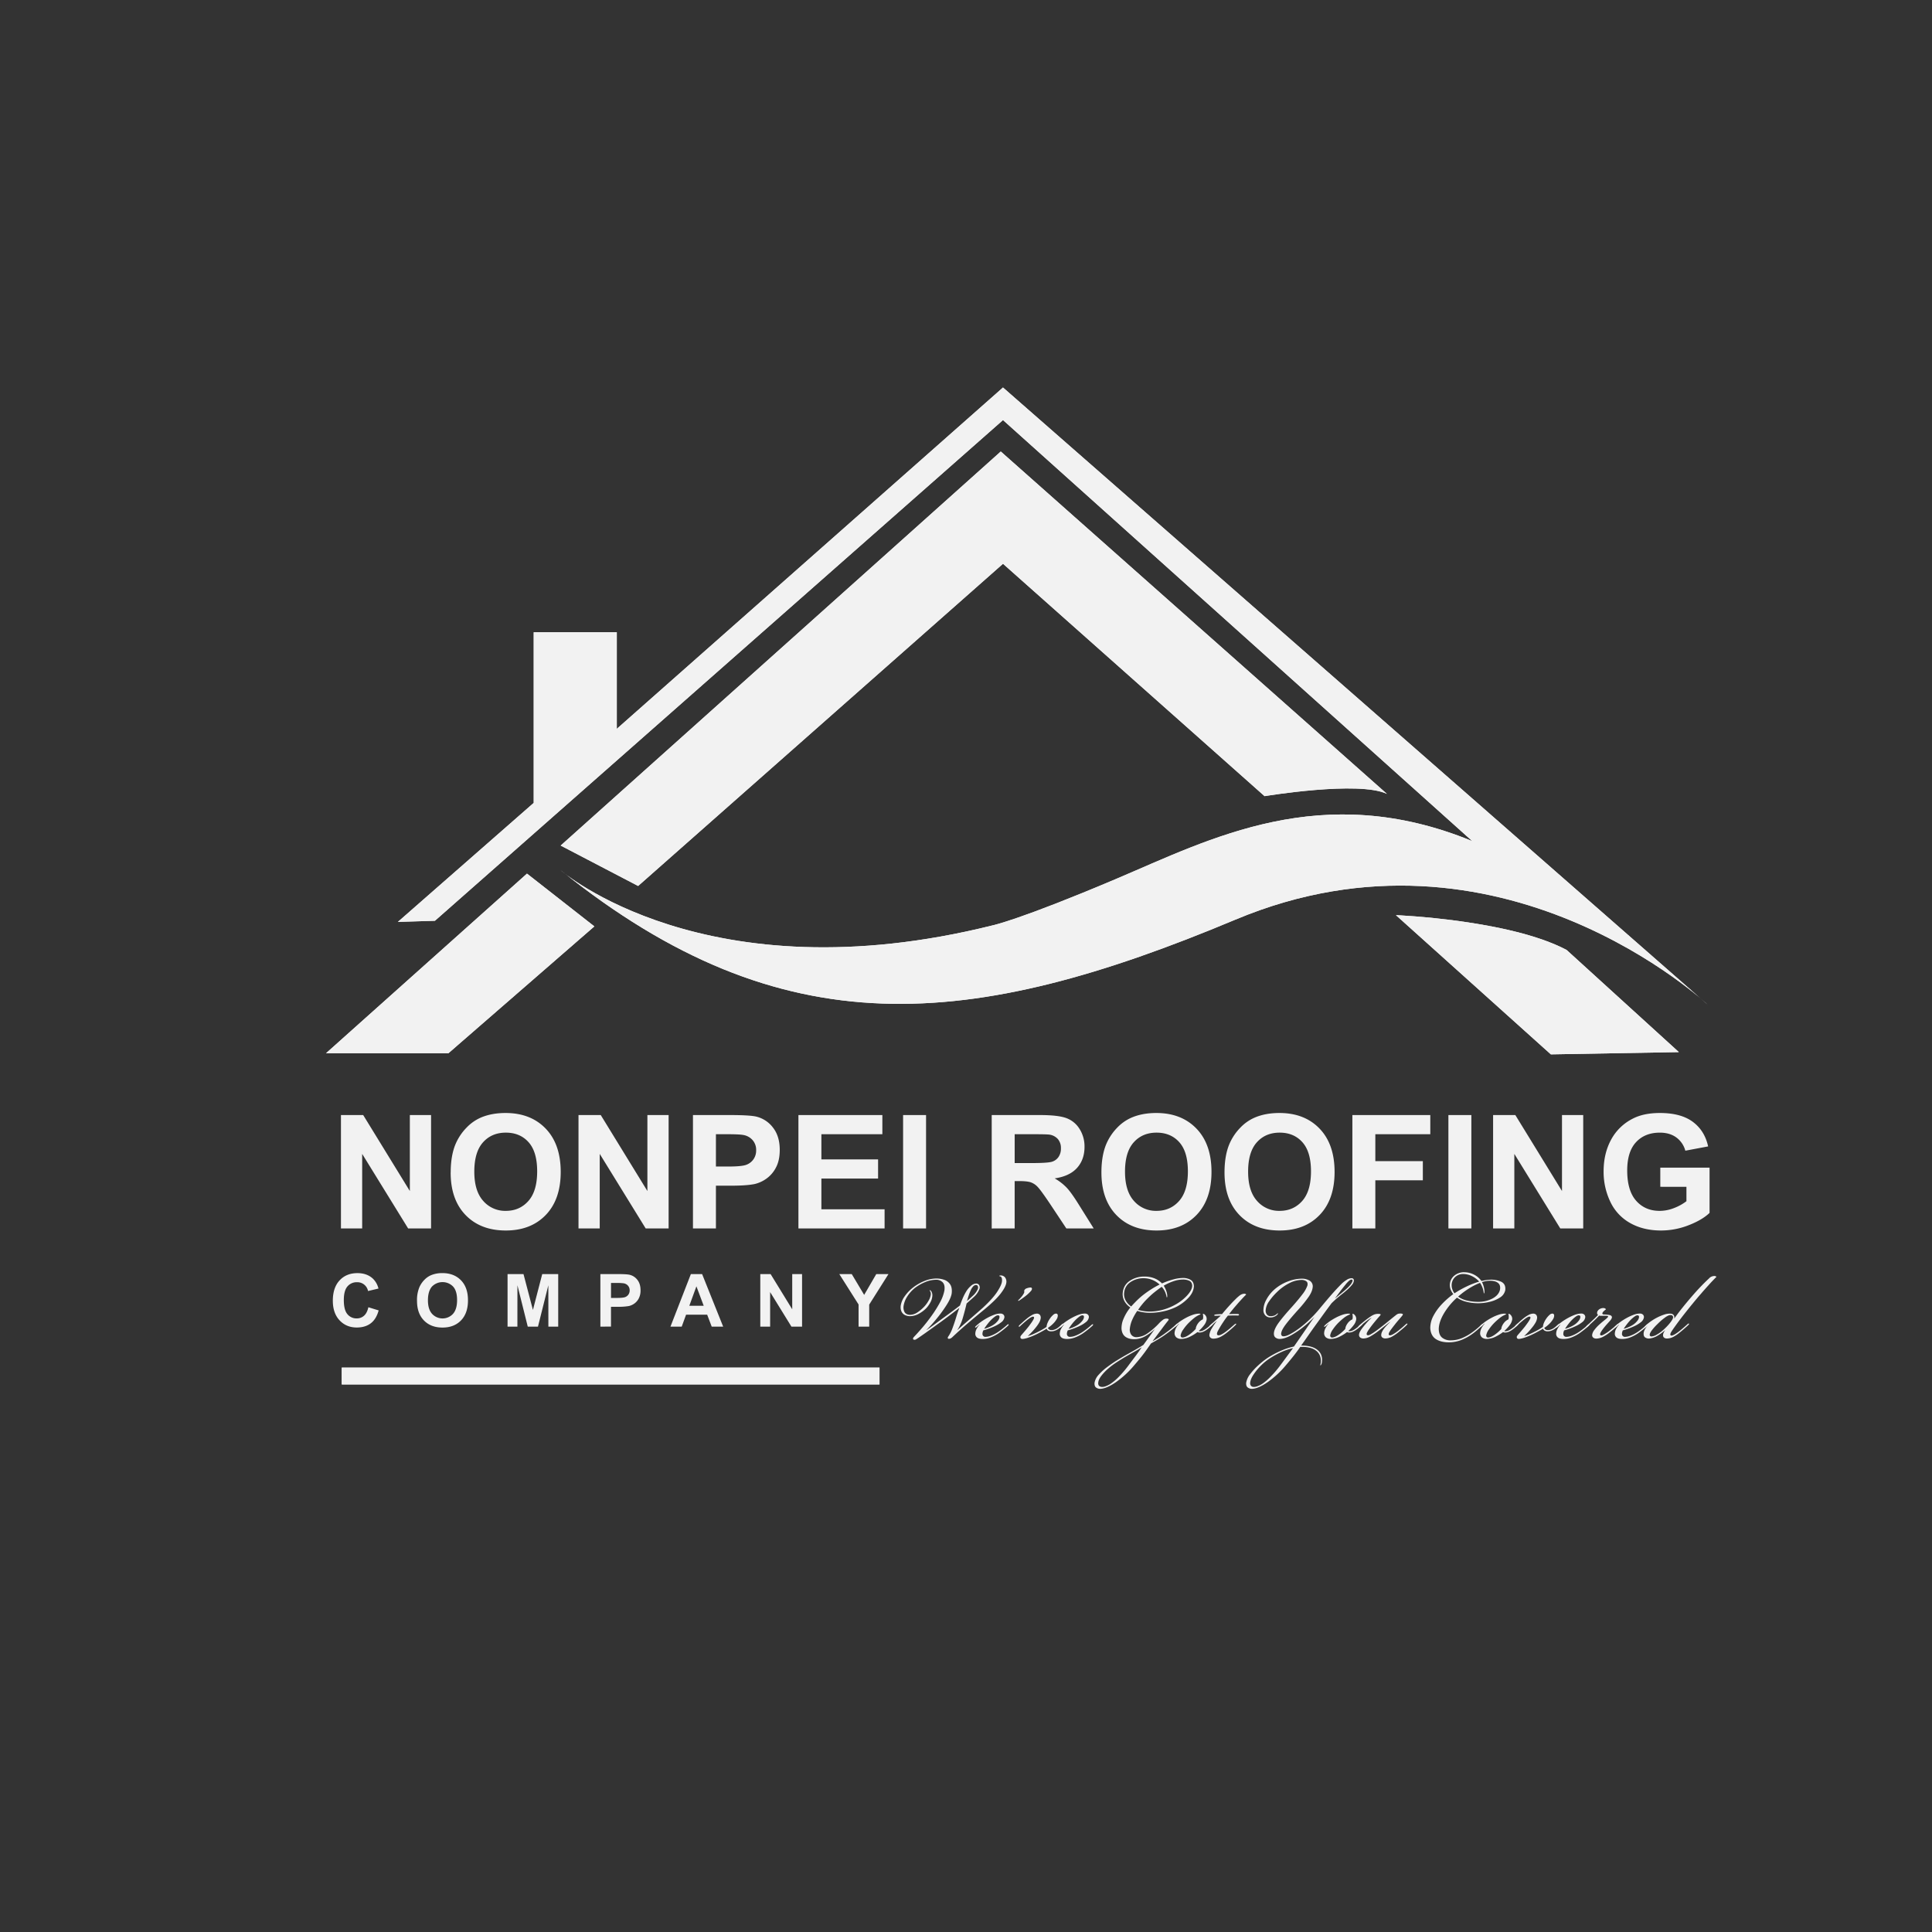 <svg xmlns="http://www.w3.org/2000/svg" id="Layer_1" data-name="Layer 1" viewBox="0 0 2000 2000"><rect x="0" y="0" width="2000" height="2000" fill="#333333" stroke="none"/><defs><style>.cls-1,.cls-2{fill:#f2f2f2;}.cls-1{fill-rule:evenodd;}</style></defs><polygon class="cls-1" points="337.5 1090.32 464.18 1090.32 615.26 958.99 545.53 904.37 337.5 1090.32"></polygon><polygon class="cls-2" points="337.5 1090.32 464.18 1090.32 615.26 958.99 545.53 904.37 337.5 1090.32"></polygon><path class="cls-1" d="M580.4,875.32l80.19,41.84L1038.3,583.61l270.79,240.57s97.62-16.27,126.68-2.32L1036,467.39Z"></path><path class="cls-2" d="M580.4,875.32l80.19,41.84L1038.3,583.61l270.79,240.57s97.62-16.27,126.68-2.32L1036,467.39Z"></path><path class="cls-1" d="M1605.45,1091.48,1445.07,947.37s117.38,4.65,176.65,36l116.22,105.76Z"></path><path class="cls-2" d="M1605.45,1091.48,1445.07,947.37s117.38,4.65,176.65,36l116.22,105.76Z"></path><path class="cls-1" d="M411.88,954.35,552.5,831.15V654.5h86v100L1038.3,401.14l729.86,639.21S1553.15,837,1278.87,952,810.51,1085.67,580.4,900.88c0,0,149.92,131.33,447.44,57,0,0,27.89-5.81,126.68-47.65s213.84-103.43,369.58-39.51L1038.3,434.85,450.23,953.18Z"></path><path class="cls-2" d="M411.88,954.35,552.5,831.15V654.5h86v100L1038.3,401.14l729.86,639.21S1553.15,837,1278.87,952,810.51,1085.67,580.4,900.88c0,0,149.92,131.33,447.44,57,0,0,27.89-5.81,126.68-47.65s213.84-103.43,369.58-39.51L1038.3,434.85,450.23,953.18Z"></path><polygon class="cls-1" points="352.95 1271.68 352.95 1154.3 375.97 1154.3 424.27 1232.96 424.27 1154.3 446.24 1154.3 446.24 1271.68 422.5 1271.68 374.92 1194.51 374.92 1271.68 352.95 1271.68"></polygon><path class="cls-1" d="M491,1212.91q0,20,9.23,30.27a30.06,30.06,0,0,0,23.43,10.3q14.21,0,23.31-10.22t9.11-30.67q0-20.21-8.87-30.15t-23.55-9.94q-14.68,0-23.67,10.06T491,1212.91Zm-24.43.8q0-18,5.37-30.17a55.32,55.32,0,0,1,10.94-16.13A45.73,45.73,0,0,1,498,1156.82q11-4.65,25.32-4.65,26,0,41.55,16.13t15.58,44.85q0,28.49-15.46,44.57t-41.35,16.09q-26.2,0-41.67-16T466.52,1213.71Z"></path><polygon class="cls-1" points="598.87 1271.68 598.87 1154.3 621.89 1154.3 670.18 1232.96 670.18 1154.3 692.15 1154.3 692.15 1271.68 668.41 1271.68 620.84 1194.51 620.84 1271.68 598.87 1271.68"></polygon><path class="cls-1" d="M741.12,1174.14v33.44h12.93q14,0,18.67-1.85a15.57,15.57,0,0,0,7.38-5.79,15.92,15.92,0,0,0,2.67-9.16,15.27,15.27,0,0,0-3.75-10.61,16.32,16.32,0,0,0-9.5-5.23q-4.21-.81-17-.8Zm-23.77,97.54V1154.3h38q21.61,0,28.17,1.76a30.78,30.78,0,0,1,16.87,11.49q6.81,8.85,6.8,22.87,0,10.82-3.91,18.18a32.08,32.08,0,0,1-9.95,11.57,34.15,34.15,0,0,1-12.26,5.56q-8.46,1.69-24.53,1.69H741.12v44.26Z"></path><polygon class="cls-1" points="826.53 1271.68 826.53 1154.3 913.42 1154.3 913.42 1174.14 850.3 1174.14 850.3 1200.2 908.99 1200.2 908.99 1220.04 850.3 1220.04 850.3 1251.85 915.72 1251.85 915.72 1271.68 826.53 1271.68"></polygon><rect class="cls-2" x="934.88" y="1154.3" width="23.77" height="117.38"></rect><path class="cls-1" d="M1050.39,1204h17.54q17,0,21.29-1.44a12.74,12.74,0,0,0,6.64-5,15.3,15.3,0,0,0,2.41-8.83,14.1,14.1,0,0,0-3.17-9.58,14.48,14.48,0,0,0-8.92-4.61q-2.88-.4-17.29-.4h-18.5Zm-23.77,67.71V1154.3h49.92q18.82,0,27.36,3.16a27,27,0,0,1,13.67,11.25,33.84,33.84,0,0,1,5.12,18.49q0,13.21-7.74,21.82t-23.14,10.85a55.05,55.05,0,0,1,12.64,9.85q5,5.37,13.42,19.06l14.33,22.9h-28.33l-17-25.62q-9.16-13.65-12.53-17.21a18.31,18.31,0,0,0-7.15-4.87q-3.78-1.32-12-1.32h-4.82v49Z"></path><path class="cls-1" d="M1164.61,1212.91q0,20,9.23,30.27a30.1,30.1,0,0,0,23.44,10.3q14.21,0,23.31-10.22t9.11-30.67q0-20.21-8.87-30.15t-23.55-9.94q-14.68,0-23.68,10.06T1164.61,1212.91Zm-24.42.8q0-18,5.37-30.17a55.48,55.48,0,0,1,10.93-16.13,45.77,45.77,0,0,1,15.19-10.59q11-4.65,25.32-4.65,25.95,0,41.54,16.13t15.59,44.85q0,28.49-15.47,44.57t-41.34,16.09q-26.21,0-41.67-16T1140.19,1213.71Z"></path><path class="cls-1" d="M1292.05,1212.91q0,20,9.23,30.27a30.06,30.06,0,0,0,23.43,10.3q14.2,0,23.31-10.22t9.11-30.67q0-20.21-8.87-30.15t-23.55-9.94q-14.68,0-23.67,10.06T1292.05,1212.91Zm-24.43.8q0-18,5.37-30.17a55.32,55.32,0,0,1,10.94-16.13,45.73,45.73,0,0,1,15.18-10.59q11-4.65,25.32-4.65,26,0,41.55,16.13t15.58,44.85q0,28.49-15.46,44.57t-41.35,16.09q-26.2,0-41.67-16T1267.62,1213.71Z"></path><polygon class="cls-1" points="1399.97 1271.68 1399.97 1154.3 1480.63 1154.3 1480.63 1174.14 1423.74 1174.14 1423.74 1202.01 1472.92 1202.01 1472.92 1221.84 1423.74 1221.84 1423.74 1271.68 1399.97 1271.68"></polygon><rect class="cls-2" x="1499.38" y="1154.3" width="23.77" height="117.38"></rect><polygon class="cls-1" points="1545.65 1271.68 1545.65 1154.3 1568.67 1154.3 1616.97 1232.96 1616.97 1154.3 1638.94 1154.3 1638.94 1271.68 1615.2 1271.68 1567.63 1194.51 1567.63 1271.68 1545.65 1271.68"></polygon><path class="cls-1" d="M1718.73,1228.56v-19.83h51v46.84q-7.44,7.23-21.56,12.74a78.15,78.15,0,0,1-28.6,5.5q-18.4,0-32.08-7.74a49.2,49.2,0,0,1-20.56-22.15,71.67,71.67,0,0,1-6.88-31.33q0-18.37,7.68-32.66a51.84,51.84,0,0,1,22.49-21.9q11.3-5.87,28.1-5.86,21.84,0,34.13,9.19t15.8,25.4l-23.6,4.43a25,25,0,0,0-9.31-13.68q-6.84-5-17.06-5-15.51,0-24.65,9.86t-9.15,29.27q0,20.92,9.27,31.39t24.3,10.46a40.63,40.63,0,0,0,14.91-2.92,50.85,50.85,0,0,0,12.83-7.09v-14.91Z"></path><path class="cls-1" d="M1001.07,1346.8c.45-1.67,1-3.54,1.7-5.63a51.54,51.54,0,0,1,2.23-5.73,13.9,13.9,0,0,1,2.13-3.39,4.59,4.59,0,0,1,3.11-1.86,2.14,2.14,0,0,1,2,1.22,4.38,4.38,0,0,1-.14,3.3,21.23,21.23,0,0,1-5.21,6.86Q1003.41,1344.78,1001.07,1346.8Zm-32.29-22a9.22,9.22,0,0,1,7.11,2.69c1.7,1.81,2.28,4.6,1.77,8.38a42.35,42.35,0,0,1-4.66,12.5,124.19,124.19,0,0,1-8.59,13.68q-4.83,6.75-9.56,12.25t-8.91,9.86c-.65.81-.89,1.48-.71,2s.7.77,1.58.78a3.3,3.3,0,0,0,1.58-.51c.54-.31,1-.63,1.48-.94q2.82-1.85,7.37-5.07t9.21-6.59q4.66-3.37,7.86-5.65,5.6-4.11,11-8.22t7.74-6v.14c-1.1,2.85-2.21,6.11-3.33,9.81s-2.33,7.3-3.62,10.81a38.1,38.1,0,0,1-4.39,8.75,2.4,2.4,0,0,0-.58,1.68c.06.5.44.76,1.16.8a4.54,4.54,0,0,0,2.36-.77,9.73,9.73,0,0,0,1.7-1.42q7.15-6.78,15.4-13.8t16.91-14.11q12-9.91,17.35-16.92t5.78-11.45a7.3,7.3,0,0,0-1.29-5,5.59,5.59,0,0,0-4.66-2.14,3.46,3.46,0,0,0-.84.11,1,1,0,0,0-.62.32c-.05.18.12.3.51.35a3.28,3.28,0,0,1,1.39.67,3.67,3.67,0,0,1,.92,2.09,10.24,10.24,0,0,1,0,2.86q-.51,3.84-5.06,10.76t-14.88,16.45q-6.9,6.13-14.52,12.7T991,1377v-.14a44.33,44.33,0,0,0,5.73-12.71q2.28-7.73,3.88-14.77,3.23-2.87,7.38-6.61a21.15,21.15,0,0,0,5.86-8.25,4.81,4.81,0,0,0-.25-4.21,3.58,3.58,0,0,0-3.1-1.59,8.39,8.39,0,0,0-5,2.06,24.47,24.47,0,0,0-5.33,6.22,53.52,53.52,0,0,0-3.53,6.93q-1.57,3.73-2.87,7.48-3.62,2.82-8.47,6.42t-9.56,7l-9.22,6.8q-3.94,2.91-7.37,5.28v-.15A162.6,162.6,0,0,0,970,1364.61a136.33,136.33,0,0,0,10.21-14.17q4.37-7,5-11.65.62-6-1.69-9.33a12.12,12.12,0,0,0-6.25-4.67,24.56,24.56,0,0,0-8.2-1.27,33.17,33.17,0,0,0-11.85,2.46,49.1,49.1,0,0,0-11.43,6.4,42,42,0,0,0-9.31,9.61,22.73,22.73,0,0,0-4.06,9.61c-.36,3.16.24,5.71,1.77,7.63s3.95,3,7.23,3.26a19,19,0,0,0,9.92-2.59,31.39,31.39,0,0,0,7.84-6,29.6,29.6,0,0,0,4.13-6,15.51,15.51,0,0,0,1.82-6.22,8.05,8.05,0,0,0-.52-3.86,5.25,5.25,0,0,0-1.06-1.67,2.26,2.26,0,0,0-.69-.49c-.23-.1-.39-.09-.47,0a.35.35,0,0,0,.05.4,5.65,5.65,0,0,1,.38.62,4.84,4.84,0,0,1,.69,1.78,7,7,0,0,1,0,2,16.51,16.51,0,0,1-2.11,5.73,31.86,31.86,0,0,1-4.29,6.06,40.49,40.49,0,0,1-7.17,6.18,14.37,14.37,0,0,1-8.27,2.69q-3.88-.32-5.31-2.91a10.37,10.37,0,0,1-.95-6.4,24.81,24.81,0,0,1,3.75-9.63,35.49,35.49,0,0,1,7.9-8.86,47.64,47.64,0,0,1,10.41-6A30,30,0,0,1,968.78,1324.81Z"></path><path class="cls-1" d="M1018.81,1375.6a52.21,52.21,0,0,1,3.64-5.15,43.18,43.18,0,0,1,4.08-4.61,30.27,30.27,0,0,1,3.8-3.15,5.27,5.27,0,0,1,2.6-1.07c1.31,0,1.9.7,1.75,2a7.25,7.25,0,0,1-1.67,3.62,19,19,0,0,1-4.3,4,31.55,31.55,0,0,1-5,2.67A33.41,33.41,0,0,1,1018.81,1375.6Zm1.6,8.3a3,3,0,0,1-3.35-3.35,6.54,6.54,0,0,1,.22-1.57,8.52,8.52,0,0,1,.65-1.78c1.73-.45,3.7-1.08,5.94-1.89s4.43-1.74,6.59-2.77a31.89,31.89,0,0,0,6.18-3.84,7.75,7.75,0,0,0,3.12-5,3.57,3.57,0,0,0-.86-2.67,4.31,4.31,0,0,0-3.35-1.24h-.14a18.59,18.59,0,0,0-6.15,1.21,50.89,50.89,0,0,0-6.38,2.84c-1.4.75-2.74,1.51-4,2.3s-2.3,1.47-3.13,2.07q-1.59,1.15-2.79,2.13c-.81.65-1.66,1.39-2.58,2.24a6.3,6.3,0,0,0-.76.85.66.66,0,0,0-.11.75c.27.29.75.15,1.45-.44.48-.4,1-.87,1.62-1.42s1-.94,1.29-1.2l.14.15a24.14,24.14,0,0,0-3.21,4.73,10.73,10.73,0,0,0-1.14,4.3,4.86,4.86,0,0,0,1.78,4.32c1.26,1,3.23,1.48,5.91,1.48a22.7,22.7,0,0,0,7.79-1.45,40.1,40.1,0,0,0,8.67-4.5c1.4-1,3-2.17,4.84-3.64s3.26-2.68,4.31-3.64a5.43,5.43,0,0,0,1-1.06c.23-.33.28-.61.15-.83a.5.5,0,0,0-.58-.09,3.57,3.57,0,0,0-1,.67c-1.41,1.26-2.88,2.49-4.43,3.71s-3,2.31-4.43,3.28a36.54,36.54,0,0,1-8.32,4.33A16.17,16.17,0,0,1,1020.41,1383.9Z"></path><path class="cls-1" d="M1068.27,1334a1.1,1.1,0,0,0-.45-.91,2.09,2.09,0,0,0-1.44-.25,13.07,13.07,0,0,0-3.74.89,4.09,4.09,0,0,0-2.22,1.87,2.67,2.67,0,0,0-.1,1.42,2.62,2.62,0,0,1-.33,1.63,19.73,19.73,0,0,1-2.18,3.34,34,34,0,0,1-2.62,2.91l-1,1c-.23.22-.28.44-.15.64s.36.12.65,0a11.26,11.26,0,0,0,1.09-.69q1.82-1.14,5.2-3.69a43.67,43.67,0,0,0,6.28-5.75,5.28,5.28,0,0,0,.78-1.26,2.39,2.39,0,0,0,.24-.92Z"></path><path class="cls-1" d="M1088.16,1378.2a11.12,11.12,0,0,0,4-.72,16.18,16.18,0,0,0,3.75-2q1.27-1,2.07-1.62c.53-.44,1-.87,1.42-1.29a11.88,11.88,0,0,0,1.16-1.31c.32-.42.41-.71.29-.87s-.56-.14-1,.14a8.11,8.11,0,0,0-1.2,1q-.45.45-1.38,1.26c-.63.53-1.38,1.13-2.26,1.8a13.61,13.61,0,0,1-3.65,1.87,8.72,8.72,0,0,1-3.33.45,4.42,4.42,0,0,1-2.09-.67,2.55,2.55,0,0,1-1.11-1.65,32.52,32.52,0,0,0,6.51-5.55,23.88,23.88,0,0,0,2.8-3.91,6.8,6.8,0,0,0,.87-3.27,1.86,1.86,0,0,0-1.31-2,4,4,0,0,0-3.22,1.11,20,20,0,0,0-3.76,4.27,22.07,22.07,0,0,0-2.16,3.88,13.52,13.52,0,0,0-1.17,4.42,34.76,34.76,0,0,1-3.2,2.12c-1.32.79-2.39,1.39-3.2,1.8-2.22,1.19-4.47,2.3-6.77,3.33a45.79,45.79,0,0,1-6.32,2.35c.85-.76,2-1.94,3.6-3.52a70.44,70.44,0,0,0,4.69-5.36,35.47,35.47,0,0,0,3.42-4.87,12.09,12.09,0,0,0,1.67-4.44,4.75,4.75,0,0,0-.84-3.85,4.13,4.13,0,0,0-3.23-1.24,10.74,10.74,0,0,0-4.93,1.51A37.44,37.44,0,0,0,1063,1365c-1.15.93-2.59,2.16-4.29,3.69s-2.84,2.58-3.42,3.14a3.21,3.21,0,0,0-.62.84.47.47,0,0,0,.66.66,3,3,0,0,0,.84-.62c.42-.43,1.24-1.18,2.45-2.26s2.43-2.12,3.66-3.13c.9-.76,1.86-1.5,2.89-2.24a18.46,18.46,0,0,1,2.78-1.7,3.67,3.67,0,0,1,1.09-.34,1.49,1.49,0,0,1,1.09.2.91.91,0,0,1,.33.8,2.84,2.84,0,0,1-.33,1.24,34.08,34.08,0,0,1-2.36,3.9c-1,1.4-2,2.78-3,4.11q-1.79,2.22-3.67,4.44c-1.27,1.47-2.42,2.81-3.46,4a10.14,10.14,0,0,0-1,1.31,2,2,0,0,0-.33,1.31,1.78,1.78,0,0,0,.76,1.41,2.71,2.71,0,0,0,1.42.32,13.07,13.07,0,0,0,2.42-.34c1-.22,1.82-.44,2.53-.67a65.8,65.8,0,0,0,7.26-2.78c2.3-1,4.53-2.16,6.71-3.34q3.7-2,6.11-3.47a3.37,3.37,0,0,0,1.6,2A5.92,5.92,0,0,0,1088.16,1378.2Z"></path><path class="cls-1" d="M1106.23,1375.6a52.21,52.21,0,0,1,3.64-5.15,45.51,45.51,0,0,1,4.08-4.61,31,31,0,0,1,3.8-3.15,5.27,5.27,0,0,1,2.61-1.07q2,0,1.74,2a7.25,7.25,0,0,1-1.67,3.62,18.53,18.53,0,0,1-4.3,4,31.45,31.45,0,0,1-5,2.67A33.1,33.1,0,0,1,1106.23,1375.6Zm1.6,8.3a3,3,0,0,1-3.35-3.35,6.54,6.54,0,0,1,.22-1.57,8.56,8.56,0,0,1,.66-1.78q2.58-.67,5.93-1.89t6.59-2.77a31.89,31.89,0,0,0,6.18-3.84,7.68,7.68,0,0,0,3.12-5,3.56,3.56,0,0,0-.85-2.67,4.35,4.35,0,0,0-3.36-1.24h-.14a18.59,18.59,0,0,0-6.15,1.21,50.77,50.77,0,0,0-6.37,2.84c-1.41.75-2.75,1.51-4,2.3s-2.3,1.47-3.12,2.07c-1.06.77-2,1.48-2.8,2.13s-1.66,1.39-2.57,2.24a6.43,6.43,0,0,0-.77.85.67.67,0,0,0-.11.75c.27.29.76.15,1.46-.44.47-.4,1-.87,1.61-1.42s1-.94,1.29-1.2l.14.15a24.14,24.14,0,0,0-3.21,4.73,10.73,10.73,0,0,0-1.14,4.3,4.86,4.86,0,0,0,1.78,4.32c1.26,1,3.23,1.48,5.91,1.48a22.8,22.8,0,0,0,7.8-1.45,40.27,40.27,0,0,0,8.66-4.5c1.41-1,3-2.17,4.85-3.64s3.25-2.68,4.3-3.64a5.22,5.22,0,0,0,1-1.06c.23-.33.28-.61.14-.83a.5.5,0,0,0-.58-.09,3.57,3.57,0,0,0-1,.67c-1.4,1.26-2.88,2.49-4.43,3.71s-3,2.31-4.43,3.28a36.51,36.51,0,0,1-8.31,4.33A16.21,16.21,0,0,1,1107.83,1383.9Z"></path><path class="cls-1" d="M1181.94,1394.65q-3,4.55-6.57,9.29t-7.55,10.07a107.42,107.42,0,0,1-9.84,11.46,52.46,52.46,0,0,1-8.77,7.31,24.77,24.77,0,0,1-5,2.38,9.34,9.34,0,0,1-4,.53,4.14,4.14,0,0,1-2.44-1.07,3.78,3.78,0,0,1-.91-2.71c.05-2.28,1.06-4.76,3.06-7.43a48.83,48.83,0,0,1,7.29-7.71,72.77,72.77,0,0,1,8.29-6.26q6.57-4.26,10.93-6.76t7.9-4.47Q1177.84,1397.32,1181.94,1394.65Zm1.89-71.44a23.94,23.94,0,0,1,8.79,1.64,25.19,25.19,0,0,1,7.8,4.91,86.49,86.49,0,0,0-8.17,4.56q-4.12,2.6-8.27,5.77a77.23,77.23,0,0,0-7.19,6.29q-3.49,3.45-5.76,6.08a18.45,18.45,0,0,1-5.3-5.48,14,14,0,0,1-2.13-7.33q.3-7.9,6.24-12.15A23.7,23.7,0,0,1,1183.83,1323.21Zm50.35,7.86q-.27,4.7-5.58,10.33a48.48,48.48,0,0,1-12.46,9.46,58,58,0,0,1-13.23,5.23,51.7,51.7,0,0,1-12.68,1.62,43.83,43.83,0,0,1-6.14-.44,39,39,0,0,1-5.93-1.31c1.31-2,2.76-3.92,4.33-5.84s3.23-3.76,5-5.52c2.62-2.61,5.2-5,7.73-7s5-3.9,7.4-5.5a19.69,19.69,0,0,1,2.44,3.31,18.89,18.89,0,0,1,1.78,4,18.28,18.28,0,0,1,.75,2.8q.14.93.42.84t.33-1a13.92,13.92,0,0,0-.33-3.2,21.36,21.36,0,0,0-1.24-3.88,22.44,22.44,0,0,0-2.11-4,52.39,52.39,0,0,1,10.83-4.89,30.34,30.34,0,0,1,9-1.51,14.91,14.91,0,0,1,6.52,1.25Q1234,1327.12,1234.18,1331.07Zm1.73.29q-.24-4.92-3.83-6.72a15.88,15.88,0,0,0-7.65-1.7,39.72,39.72,0,0,0-9.46,1.41,78.88,78.88,0,0,0-12.07,4.24,21.84,21.84,0,0,0-8.37-5.46,28.07,28.07,0,0,0-9.68-1.65,26.67,26.67,0,0,0-15.82,4.78q-6.55,4.71-6.86,13.39a15.35,15.35,0,0,0,2.24,7.95,18.62,18.62,0,0,0,5.74,5.88,47.37,47.37,0,0,0-7.08,11.73,24.21,24.21,0,0,0-2.07,10.53q.55,6,4.67,8.51t10.45,2A24.5,24.5,0,0,0,1186,1383a44.52,44.52,0,0,0,9.64-7.38l-2.52,3.49q-2.37,3.3-5.2,7.21c-1.89,2.62-3.34,4.62-4.36,6-3.73,2.3-6.88,4.17-9.48,5.62l-8,4.48q-4.12,2.31-10.43,6.2-4.11,2.54-9.18,6.29a58.88,58.88,0,0,0-9,8.09,16.18,16.18,0,0,0-4.42,8.62q-.19,3.53,1.74,4.84a7.12,7.12,0,0,0,4.35,1.25q6.33-.23,15.87-6.76a98.69,98.69,0,0,0,18.47-16.8c3-3.54,5.45-6.44,7.26-8.69s3.51-4.47,5.07-6.63,3.46-4.86,5.71-8.11q3.66-2,8.08-4.67t9-6.08c1.66-1.21,3.29-2.47,4.91-3.77s2.89-2.38,3.82-3.22a13,13,0,0,0,1.71-1.8c.28-.41.34-.69.18-.82s-.5-.17-.85.07a12.59,12.59,0,0,0-1.18,1c-1.66,1.44-3.3,2.81-4.93,4.13s-3.39,2.65-5.26,4q-4,3-7.57,5.19t-6.26,3.67v-.15c2.12-2.74,3.78-4.94,5-6.58s2.41-3.23,3.58-4.75c1.35-1.86,2.58-3.53,3.69-5s2.31-3,3.59-4.58c.73-.86.94-1.47.63-1.82s-1.15-.52-2.53-.51a6.21,6.21,0,0,0-3.43,1.38,29.5,29.5,0,0,0-3.55,3.13,72.12,72.12,0,0,1-12.15,10.69,21,21,0,0,1-11.72,4,6.57,6.57,0,0,1-5.2-2.51,8.91,8.91,0,0,1-1.49-6.23,30.89,30.89,0,0,1,2.49-9.24,53.37,53.37,0,0,1,5.22-9.23,36.58,36.58,0,0,0,6.06,1.44,44.58,44.58,0,0,0,7,.58,67,67,0,0,0,13.64-1.48,57.36,57.36,0,0,0,13.86-4.76,45.75,45.75,0,0,0,12.73-9.67Q1235.71,1337.45,1235.91,1331.36Z"></path><path class="cls-1" d="M1220.43,1370.2l.14.15a19.7,19.7,0,0,0-3.3,4.66,12.14,12.14,0,0,0-1.34,4.65,5.78,5.78,0,0,0,1.81,4.79,8,8,0,0,0,5.3,1.61,21.71,21.71,0,0,0,9.12-2.47,44.22,44.22,0,0,0,7.48-4.65,3.76,3.76,0,0,0,1.8.47,7.87,7.87,0,0,0,2.13-.19,10.68,10.68,0,0,0,2.44-.81,19.84,19.84,0,0,0,3.07-1.79q1.41-1,2.55-1.95c.76-.64,1.46-1.26,2.11-1.84a16.91,16.91,0,0,0,1.65-1.64c.37-.44.44-.77.24-1s-.51-.16-.91.13a20.41,20.41,0,0,0-1.56,1.33q-1.17,1.08-2.22,1.95c-.7.59-1.52,1.2-2.44,1.84a19.34,19.34,0,0,1-2.73,1.68,10.11,10.11,0,0,1-2.2.8,7.07,7.07,0,0,1-1.38.16,3.29,3.29,0,0,1-1.39-.16,40.39,40.39,0,0,0,5.67-6.12,12.85,12.85,0,0,0,2.61-5.67,6,6,0,0,0-.32-2.93,6.52,6.52,0,0,0-1.41-2.16,4.17,4.17,0,0,0-1-.76,1.13,1.13,0,0,0-1-.11c-.19.13-.22.35-.09.67a6,6,0,0,1,.23,1.66,15.49,15.49,0,0,1,0,1.56,6.26,6.26,0,0,1-.38,1.78,10.59,10.59,0,0,0-2.11,1.23,12,12,0,0,0-2.55,2.54,14,14,0,0,0-2,3.44,10.27,10.27,0,0,0-.65,2.68,40.92,40.92,0,0,1-7.26,6.3q-3.77,2.49-6.28,2.58a2,2,0,0,1-1.68-.69,2.54,2.54,0,0,1-.36-1.79,15.2,15.2,0,0,1,2.75-5.91,47.11,47.11,0,0,1,5.69-6.9q3-2.92,5.46-4.86a25,25,0,0,1,5-3.13c.57-.27,1-.45,1.23-.54s.37-.2.37-.33c0-.28-.27-.45-.71-.51a9.86,9.86,0,0,0-1.48-.07,21.64,21.64,0,0,0-5.71,1.2,45,45,0,0,0-6.37,2.72q-2.27,1.18-3.93,2.22c-1.11.68-2.13,1.35-3.06,2-.76.54-1.56,1.14-2.41,1.82s-1.54,1.29-2.08,1.82a7.2,7.2,0,0,0-.84.93c-.24.32-.3.59-.18.82s.9,0,1.89-.87c.49-.43.92-.82,1.3-1.17S1219.94,1370.63,1220.43,1370.2Z"></path><path class="cls-1" d="M1259.81,1367.3a73,73,0,0,0-5.39,7.92,16.8,16.8,0,0,0-2.45,6.49,3.74,3.74,0,0,0,.87,2.85,4.55,4.55,0,0,0,3.48,1.21,17,17,0,0,0,7.78-2.21,38.76,38.76,0,0,0,5.6-3.74q2.41-1.86,5-4.13c1.72-1.51,3-2.71,3.89-3.59a7,7,0,0,0,1-1.14c.16-.27.17-.47,0-.6s-.53-.15-.91.12-.75.57-1.12.9c-.89.75-1.92,1.65-3.1,2.69s-2.42,2.09-3.74,3.13-2.35,1.81-3.49,2.57a33,33,0,0,1-3.06,1.8,8,8,0,0,1-1.93.67,2.83,2.83,0,0,1-1.71-.09,1.63,1.63,0,0,1-.69-1.73,6.93,6.93,0,0,1,.84-2.49,98.86,98.86,0,0,1,5.13-8.61q3-4.59,5.34-7.41c1.64-.07,3.13-.11,4.5-.13l4.38,0a11.67,11.67,0,0,0,1.69,0,.93.93,0,0,0,.93-.68c0-.36-.13-.59-.53-.71a5.45,5.45,0,0,0-1.51-.16l-3.76,0c-1.36,0-2.87.06-4.53.13,1.43-1.87,2.86-3.66,4.27-5.39s3-3.51,4.6-5.38,3.41-3.8,5-5.55,2.91-3,3.84-3.91a1.15,1.15,0,0,0-.6-.6,3.84,3.84,0,0,0-1.58-.27,8.59,8.59,0,0,0-4.75,2,40.34,40.34,0,0,0-4.42,4q-2.62,2.52-6.4,6.69t-7.28,8.44c-.3,0-.82,0-1.54,0s-1.57.05-2.53.12a23.9,23.9,0,0,0-2.78.27q-1,.18-1.14.6c-.06.34.06.55.36.62a4.66,4.66,0,0,0,1.23.1c.87,0,1.72,0,2.57-.08s1.73-.06,2.67-.07l-4.87,4.35c-1.84,1.64-3.75,3.35-5.74,5.11-1,.88-1.33,1.46-1,1.75a.5.5,0,0,0,.6.08,4.83,4.83,0,0,0,1.14-.81c.86-.79,1.75-1.6,2.68-2.43S1258.66,1368.24,1259.81,1367.3Z"></path><path class="cls-1" d="M1338.59,1395.52q-3.87,5.2-7.44,10.06t-6.24,8.42a107.59,107.59,0,0,1-9.74,11.3,53.06,53.06,0,0,1-8.87,7.48,25,25,0,0,1-5,2.38,9.46,9.46,0,0,1-4.08.53,3.37,3.37,0,0,1-2.07-1,3.92,3.92,0,0,1-1-2.82q.13-3.69,3.15-8.38a57.26,57.26,0,0,1,7.25-9.06,56.5,56.5,0,0,1,8.09-7,89.68,89.68,0,0,1,13.49-7.66A62.53,62.53,0,0,1,1338.59,1395.52Zm43.21-51.2q2.82-3.81,5.45-7.33t5.33-6.79a30,30,0,0,1,3.87-4.24c1.25-1.09,2.29-1.53,3.12-1.3.59.23.74.83.46,1.81a12.25,12.25,0,0,1-2.36,3.87,39.36,39.36,0,0,1-3.29,3.39c-1.51,1.42-3.22,2.91-5.15,4.48l-3.66,3Zm-21.08,18.92q-3.6,5.12-9.54,13.76t-11.71,16.92a70.41,70.41,0,0,0-13.37,4.36,95.5,95.5,0,0,0-14.57,7.86,87.78,87.78,0,0,0-8.78,7.06,66.15,66.15,0,0,0-8.52,9.22,19.68,19.68,0,0,0-4.22,9.2c-.1,2.41.54,4,1.9,4.89a7.29,7.29,0,0,0,4.2,1.2q6.42-.23,15.92-6.76a99.07,99.07,0,0,0,18.41-16.8q5.44-6.39,8.93-10.83t6.65-9q11-.42,16.51,4t4.74,12.3a15.09,15.09,0,0,1-.44,2.14c-.13.37-.13.58,0,.62.3,0,.6-.22.9-.8a7.47,7.47,0,0,0,.68-2.11q1.2-8.31-4.54-13t-17-4.54c1.64-2.23,3.46-4.77,5.46-7.65s4.4-6.28,7.2-10.25q4.13-5.7,9.4-13t9.51-12.94q3.57-3.47,6.11-5.59c1.69-1.42,3.59-3,5.68-4.6q2.25-1.79,4.86-4.15a46.75,46.75,0,0,0,4.75-5,7.48,7.48,0,0,0,1.67-4.25,2.13,2.13,0,0,0-2.11-2.28,9.22,9.22,0,0,0-5.22,1.61,31,31,0,0,0-5.55,4.34q-5.31,5.38-10.23,11t-12.61,14.92a127.13,127.13,0,0,1-9.5,10.29,115.61,115.61,0,0,1-11.9,10.08,74.47,74.47,0,0,1-8.71,5.56c-3,1.64-5.44,2.4-7.3,2.3a2.29,2.29,0,0,1-1.72-.93,3.35,3.35,0,0,1-.31-2.57q.57-3.52,5.25-9.56t13.23-15.46a128.38,128.38,0,0,0,9.74-12.13q4.08-5.87,4.38-10.72a6.85,6.85,0,0,0-3.27-6.27,15.86,15.86,0,0,0-8.52-2,41.28,41.28,0,0,0-13.39,2.67,45.23,45.23,0,0,0-14.68,8.67,38,38,0,0,0-8.44,10.9,22.41,22.41,0,0,0-2.76,10.79,7.73,7.73,0,0,0,2.21,5.19,7.05,7.05,0,0,0,5.05,1.92,10.14,10.14,0,0,0,3.43-.56,10.28,10.28,0,0,0,2.54-1.31,7.53,7.53,0,0,0,1.42-1.33c.4-.49.5-.82.32-1s-.48,0-.81.35a9.58,9.58,0,0,1-1.36,1.1,7.56,7.56,0,0,1-2.13,1,11.14,11.14,0,0,1-3.11.45,4.88,4.88,0,0,1-3.94-1.67,6.63,6.63,0,0,1-1.31-4.3,18.16,18.16,0,0,1,3.59-9.45,59.21,59.21,0,0,1,8.06-9.46,50.64,50.64,0,0,1,12.92-9.34,28.67,28.67,0,0,1,12.39-3.33,8.61,8.61,0,0,1,4.93,1.27c1.36.88,1.81,2.4,1.33,4.55a31.77,31.77,0,0,1-5.24,9.17q-4,5.33-10.92,13.1-8.43,9.27-13.11,15.56t-5.35,10.77q-.4,3.38,1.29,5a7,7,0,0,0,5.1,1.65q4.86-.15,11.37-3.78a91.93,91.93,0,0,0,13-8.86A118.7,118.7,0,0,0,1360.72,1363.24Z"></path><path class="cls-1" d="M1375.25,1370.2l.15.15a19.7,19.7,0,0,0-3.3,4.66,12,12,0,0,0-1.34,4.65,5.75,5.75,0,0,0,1.81,4.79,8,8,0,0,0,5.3,1.61,21.71,21.71,0,0,0,9.12-2.47,44.63,44.63,0,0,0,7.48-4.65,3.72,3.72,0,0,0,1.8.47,7.87,7.87,0,0,0,2.13-.19,10.46,10.46,0,0,0,2.43-.81,19.88,19.88,0,0,0,3.08-1.79q1.41-1,2.55-1.95c.76-.64,1.46-1.26,2.11-1.84a16.91,16.91,0,0,0,1.65-1.64q.54-.66.24-1c-.21-.2-.52-.16-.91.13a18.63,18.63,0,0,0-1.56,1.33q-1.17,1.08-2.22,1.95c-.71.59-1.52,1.2-2.44,1.84a19.34,19.34,0,0,1-2.73,1.68,10.3,10.3,0,0,1-2.2.8,7.07,7.07,0,0,1-1.38.16,3.29,3.29,0,0,1-1.39-.16,40.39,40.39,0,0,0,5.67-6.12,12.85,12.85,0,0,0,2.61-5.67,6,6,0,0,0-.32-2.93,6.4,6.4,0,0,0-1.42-2.16,3.94,3.94,0,0,0-1-.76,1.13,1.13,0,0,0-1-.11c-.19.13-.22.35-.09.67a6,6,0,0,1,.23,1.66c0,.39,0,.91,0,1.56a6.62,6.62,0,0,1-.38,1.78,10.89,10.89,0,0,0-2.12,1.23,12.18,12.18,0,0,0-2.54,2.54,14,14,0,0,0-2,3.44,10.27,10.27,0,0,0-.65,2.68,40.62,40.62,0,0,1-7.27,6.3q-3.75,2.49-6.28,2.58a2,2,0,0,1-1.67-.69,2.54,2.54,0,0,1-.36-1.79,15.3,15.3,0,0,1,2.74-5.91,47.85,47.85,0,0,1,5.7-6.9,69.9,69.9,0,0,1,5.46-4.86,24.9,24.9,0,0,1,5-3.13c.58-.27,1-.45,1.24-.54s.37-.2.37-.33c0-.28-.27-.45-.71-.51a9.86,9.86,0,0,0-1.48-.07,21.64,21.64,0,0,0-5.71,1.2,45,45,0,0,0-6.37,2.72q-2.27,1.18-3.93,2.22c-1.11.68-2.13,1.35-3.06,2-.76.54-1.56,1.14-2.41,1.82s-1.54,1.29-2.09,1.82a7.91,7.91,0,0,0-.83.93c-.24.32-.3.59-.18.82s.89,0,1.88-.87c.49-.43.93-.82,1.31-1.17Z"></path><path class="cls-1" d="M1420,1364a82,82,0,0,0-5.76,5.93c-1.62,1.86-3.15,3.76-4.57,5.7a19.91,19.91,0,0,0-1.81,2.87,8.35,8.35,0,0,0-1,3.09,3.49,3.49,0,0,0,1.2,3,5.52,5.52,0,0,0,3.6,1,15.49,15.49,0,0,0,7.18-2.3,74.74,74.74,0,0,0,8.38-5.69q2.94-2.27,6.15-4.8t5.49-4.36l.14.14c-1.26,1.26-2.51,2.53-3.74,3.84a34.64,34.64,0,0,0-3.09,3.72,16.86,16.86,0,0,0-1.66,2.93,7.83,7.83,0,0,0-.67,3,3.12,3.12,0,0,0,1.16,2.56,5.3,5.3,0,0,0,3.35.92,15.3,15.3,0,0,0,7.07-2.14,40.87,40.87,0,0,0,5.44-3.67c1.78-1.42,3.48-2.8,5.09-4.16s2.86-2.5,3.78-3.4a12.45,12.45,0,0,0,.91-1c.34-.42.42-.71.25-.89s-.42-.2-.8,0a5.87,5.87,0,0,0-1.23,1c-.81.74-1.81,1.62-3,2.65s-2.52,2.13-4,3.31q-1.8,1.44-3.6,2.61a30.18,30.18,0,0,1-2.94,1.75,7.2,7.2,0,0,1-2,.71,1.73,1.73,0,0,1-1.4-.27,1.26,1.26,0,0,1-.32-1.22,5.21,5.21,0,0,1,.76-2c.52-.88,1.23-2,2.15-3.22s2-2.66,3.23-4.2q2.14-2.76,4-4.87t3.74-4.43c.83-1,1-1.63.49-1.93a5.37,5.37,0,0,0-2.67-.4,5.77,5.77,0,0,0-2.49.47,9.87,9.87,0,0,0-1.73,1.13q-3.37,2.67-7,5.67t-8.73,7c-2.22,1.73-4.21,3.21-5.94,4.43a51.55,51.55,0,0,1-5,3.13,5.9,5.9,0,0,1-2,.64,1.66,1.66,0,0,1-1.35-.35,1.4,1.4,0,0,1-.31-1,4.06,4.06,0,0,1,.46-1.58,24.68,24.68,0,0,1,2.09-3.38q1.48-2.12,3.29-4.47c1.47-1.84,2.85-3.54,4.16-5.1s2.44-2.87,3.4-3.91,1.22-1.55,1-1.87-1.09-.48-2.6-.46a10.67,10.67,0,0,0-3.84.62,21.05,21.05,0,0,0-4.6,2.58c-1.85,1.27-3.81,2.73-5.87,4.4s-3.54,2.91-4.45,3.74a9.57,9.57,0,0,0-1.51,1.6c-.22.35-.25.6-.09.73s.48.11.82-.09a11.14,11.14,0,0,0,1.36-1.07c.72-.65,1.5-1.32,2.35-2s1.8-1.48,2.89-2.35,2.34-1.8,3.56-2.67A21,21,0,0,1,1420,1364Z"></path><path class="cls-1" d="M1514.51,1318.85a21,21,0,0,1,9,2.07,25.1,25.1,0,0,1,7.77,5.78,88.37,88.37,0,0,0-12.92,5,101.64,101.64,0,0,0-12.69,7.14,14.4,14.4,0,0,1-2.16-4,12.36,12.36,0,0,1-.75-4.19,11.51,11.51,0,0,1,3.55-8.61A11.91,11.91,0,0,1,1514.51,1318.85Zm16,28.82a50.83,50.83,0,0,1-11.59-1.27,26.45,26.45,0,0,1-9.51-4.12,80.66,80.66,0,0,1,10.81-8.17,67.41,67.41,0,0,1,11.89-6.1,20.33,20.33,0,0,1,2,3.57,21.8,21.8,0,0,1,1.47,4.44c.2,1,.31,1.73.35,2.17s.11.69.23.74.39-.24.49-.89a10.76,10.76,0,0,0-.05-2.75,23.89,23.89,0,0,0-.91-4.22,20.14,20.14,0,0,0-1.56-3.79,21.34,21.34,0,0,1,3.69-1,23.6,23.6,0,0,1,4-.45c3.92-.08,6.88.66,8.89,2.24s2.68,4,2,7.37q-1.44,5.44-7.75,8.79A31.24,31.24,0,0,1,1530.51,1347.67Zm-14.84-30.7a15.83,15.83,0,0,0-10.36,3.71,12.65,12.65,0,0,0-3.42,14.67,19.78,19.78,0,0,0,2.58,4.31,82.18,82.18,0,0,0-11.65,10.19,54.71,54.71,0,0,0-8.89,12.2,26.48,26.48,0,0,0-3.31,12.87q.47,8,6.11,11.5t14.84,3.13a36.63,36.63,0,0,0,12-2.71,49.92,49.92,0,0,0,10-5.54q2.42-1.68,5.12-4c1.8-1.53,3.59-3.11,5.35-4.73a8.54,8.54,0,0,0,1-1.11c.25-.36.32-.62.19-.78s-.53-.17-1,.15a23.66,23.66,0,0,0-2.2,1.88q-1.35,1.26-3.74,3.25c-1.6,1.32-3.35,2.66-5.28,4a52.58,52.58,0,0,1-9.45,5.19,30.57,30.57,0,0,1-11.63,2.35,13.61,13.61,0,0,1-9-2.72q-3.43-2.76-3.53-9,.14-7.29,5.31-16.08a70.43,70.43,0,0,1,13.6-16.42,27.88,27.88,0,0,0,9.89,4.39,50,50,0,0,0,23.88,0,33.58,33.58,0,0,0,10.64-4.44,11.8,11.8,0,0,0,5.49-7.48q.86-6.57-4.4-9a24.93,24.93,0,0,0-12.47-1.9,36.5,36.5,0,0,0-4.08.48,36.08,36.08,0,0,0-3.64.81,20.91,20.91,0,0,0-7.8-6.7A22.42,22.42,0,0,0,1515.67,1317Z"></path><path class="cls-1" d="M1536.76,1370.2l.14.15a19.7,19.7,0,0,0-3.3,4.66,12,12,0,0,0-1.34,4.65,5.78,5.78,0,0,0,1.81,4.79,8,8,0,0,0,5.3,1.61,21.71,21.71,0,0,0,9.12-2.47,44.63,44.63,0,0,0,7.48-4.65,3.72,3.72,0,0,0,1.8.47,7.87,7.87,0,0,0,2.13-.19,10.46,10.46,0,0,0,2.43-.81,19.88,19.88,0,0,0,3.08-1.79q1.41-1,2.55-1.95c.76-.64,1.46-1.26,2.11-1.84a16.91,16.91,0,0,0,1.65-1.64q.54-.66.24-1c-.21-.2-.52-.16-.91.13a20.41,20.41,0,0,0-1.56,1.33q-1.17,1.08-2.22,1.95c-.7.59-1.52,1.2-2.44,1.84a19.34,19.34,0,0,1-2.73,1.68,10.11,10.11,0,0,1-2.2.8,7.07,7.07,0,0,1-1.38.16,3.29,3.29,0,0,1-1.39-.16,40.39,40.39,0,0,0,5.67-6.12,12.85,12.85,0,0,0,2.61-5.67,6,6,0,0,0-.32-2.93,6.52,6.52,0,0,0-1.41-2.16,4.17,4.17,0,0,0-1-.76,1.13,1.13,0,0,0-1-.11c-.19.13-.22.35-.09.67a6,6,0,0,1,.23,1.66,15.49,15.49,0,0,1,0,1.56,6.26,6.26,0,0,1-.38,1.78,10.59,10.59,0,0,0-2.11,1.23,12,12,0,0,0-2.55,2.54,14,14,0,0,0-2,3.44,10.27,10.27,0,0,0-.65,2.68,40.92,40.92,0,0,1-7.26,6.3q-3.77,2.49-6.28,2.58a2,2,0,0,1-1.68-.69,2.54,2.54,0,0,1-.36-1.79,15.2,15.2,0,0,1,2.75-5.91,47.11,47.11,0,0,1,5.69-6.9,69.9,69.9,0,0,1,5.46-4.86,25,25,0,0,1,5-3.13q.85-.4,1.23-.54c.25-.09.37-.2.37-.33,0-.28-.27-.45-.71-.51a9.86,9.86,0,0,0-1.48-.07,21.64,21.64,0,0,0-5.71,1.2,45,45,0,0,0-6.37,2.72q-2.27,1.18-3.93,2.22c-1.11.68-2.13,1.35-3.06,2-.76.54-1.56,1.14-2.41,1.82s-1.54,1.29-2.08,1.82a7.2,7.2,0,0,0-.84.93c-.24.32-.3.59-.18.82.27.29.89,0,1.89-.87l1.3-1.17C1535.83,1371,1536.27,1370.63,1536.76,1370.2Z"></path><path class="cls-1" d="M1602,1378.2a11.12,11.12,0,0,0,4-.72,16.12,16.12,0,0,0,3.74-2c.86-.64,1.55-1.18,2.08-1.62s1-.87,1.41-1.29a13.2,13.2,0,0,0,1.17-1.31c.31-.42.41-.71.29-.87s-.56-.14-1,.14a8.11,8.11,0,0,0-1.2,1c-.3.3-.76.72-1.39,1.26s-1.37,1.13-2.25,1.8a13.66,13.66,0,0,1-3.66,1.87,8.7,8.7,0,0,1-3.32.45,4.46,4.46,0,0,1-2.1-.67,2.57,2.57,0,0,1-1.1-1.65,32.52,32.52,0,0,0,6.51-5.55,24.52,24.52,0,0,0,2.8-3.91,6.8,6.8,0,0,0,.87-3.27,1.86,1.86,0,0,0-1.31-2,4,4,0,0,0-3.22,1.11,20,20,0,0,0-3.76,4.27,21.45,21.45,0,0,0-2.16,3.88,13.52,13.52,0,0,0-1.17,4.42,34.76,34.76,0,0,1-3.2,2.12c-1.32.79-2.39,1.39-3.2,1.8q-3.33,1.79-6.77,3.33a45.41,45.41,0,0,1-6.33,2.35c.86-.76,2.06-1.94,3.6-3.52a70.47,70.47,0,0,0,4.7-5.36,35.47,35.47,0,0,0,3.42-4.87,12.46,12.46,0,0,0,1.67-4.44,4.79,4.79,0,0,0-.84-3.85,4.14,4.14,0,0,0-3.24-1.24,10.74,10.74,0,0,0-4.92,1.51,36.87,36.87,0,0,0-5.26,3.58q-1.74,1.39-4.29,3.69t-3.42,3.14a3,3,0,0,0-.62.84.47.47,0,0,0,.66.66,2.83,2.83,0,0,0,.83-.62c.43-.43,1.25-1.18,2.46-2.26s2.43-2.12,3.65-3.13c.9-.76,1.87-1.5,2.89-2.24a19,19,0,0,1,2.79-1.7,3.67,3.67,0,0,1,1.09-.34,1.49,1.49,0,0,1,1.09.2.91.91,0,0,1,.33.8,2.84,2.84,0,0,1-.33,1.24,34.28,34.28,0,0,1-2.37,3.9c-1,1.4-2,2.78-3,4.11q-1.79,2.22-3.68,4.44c-1.26,1.47-2.41,2.81-3.45,4a10.14,10.14,0,0,0-1,1.31,1.9,1.9,0,0,0-.33,1.31,1.76,1.76,0,0,0,.76,1.41,2.68,2.68,0,0,0,1.42.32,13.18,13.18,0,0,0,2.42-.34c1-.22,1.82-.44,2.53-.67a65.63,65.63,0,0,0,7.25-2.78q3.45-1.57,6.71-3.34c2.48-1.3,4.51-2.46,6.11-3.47a3.42,3.42,0,0,0,1.61,2A5.92,5.92,0,0,0,1602,1378.2Z"></path><path class="cls-1" d="M1620.1,1375.6a52.21,52.21,0,0,1,3.64-5.15,43.18,43.18,0,0,1,4.08-4.61,30.27,30.27,0,0,1,3.8-3.15,5.27,5.27,0,0,1,2.6-1.07c1.31,0,1.9.7,1.75,2a7.25,7.25,0,0,1-1.67,3.62,18.74,18.74,0,0,1-4.3,4,31.55,31.55,0,0,1-5,2.67A33,33,0,0,1,1620.1,1375.6Zm1.6,8.3a3,3,0,0,1-3.35-3.35,6.54,6.54,0,0,1,.22-1.57,8.52,8.52,0,0,1,.65-1.78q2.6-.67,5.94-1.89t6.59-2.77a31.89,31.89,0,0,0,6.18-3.84,7.75,7.75,0,0,0,3.12-5,3.57,3.57,0,0,0-.86-2.67,4.31,4.31,0,0,0-3.35-1.24h-.14a18.59,18.59,0,0,0-6.15,1.21,50.89,50.89,0,0,0-6.38,2.84c-1.4.75-2.74,1.51-4,2.3s-2.3,1.47-3.13,2.07q-1.59,1.15-2.79,2.13c-.81.65-1.66,1.39-2.58,2.24a6.3,6.3,0,0,0-.76.85.67.67,0,0,0-.11.75c.27.29.75.15,1.45-.44.48-.4,1-.87,1.62-1.42s1-.94,1.29-1.2l.14.15a24.14,24.14,0,0,0-3.21,4.73,10.73,10.73,0,0,0-1.14,4.3,4.86,4.86,0,0,0,1.78,4.32c1.26,1,3.23,1.48,5.91,1.48a22.7,22.7,0,0,0,7.79-1.45,40.1,40.1,0,0,0,8.67-4.5c1.4-1,3-2.17,4.84-3.64s3.26-2.68,4.31-3.64a5.14,5.14,0,0,0,1-1.06c.23-.33.28-.61.15-.83a.5.5,0,0,0-.58-.09,3.57,3.57,0,0,0-1,.67c-1.41,1.26-2.88,2.49-4.43,3.71s-3,2.31-4.43,3.28a36.34,36.34,0,0,1-8.32,4.33A16.17,16.17,0,0,1,1621.7,1383.9Z"></path><path class="cls-1" d="M1668.69,1363.66q-.14-1.89-2.61-2.37a30.67,30.67,0,0,0-5.68-.53c-1-.07-1.51-.36-1.64-.89s.27-1.3,1.2-2.32a15,15,0,0,1,1.19-1.07c.37-.3.8-.62,1.29-1a1.55,1.55,0,0,0-.93-1,3.86,3.86,0,0,0-1.69-.4,7.58,7.58,0,0,0-3.2.69,6.29,6.29,0,0,0-2.32,1.77,4.06,4.06,0,0,0-1,2.66,2.4,2.4,0,0,0,1,2q-.88,1-2.22,2.31c-.88.89-1.84,1.81-2.87,2.76-1.27,1.2-2.33,2.19-3.16,3l-2.51,2.29a9.34,9.34,0,0,0-1.46,1.55c-.25.38-.3.64-.14.78s.37.14.71,0a8.82,8.82,0,0,0,1.47-1.12l2.58-2.37,3.24-3q1.75-1.65,3.2-3.09c.95-1,1.73-1.77,2.32-2.43a4.69,4.69,0,0,0,1.4.25c.56,0,1.21,0,1.94,0,1.87-.06,3.37-.06,4.5,0s1.57.43,1.33,1.18a19.8,19.8,0,0,1-3.59,3.27c-2,1.6-4,3.28-5.87,5a40.84,40.84,0,0,0-4.63,5.11,10.44,10.44,0,0,0-2.35,5.22,3.24,3.24,0,0,0,1,2.71,5.08,5.08,0,0,0,3.45,1.07,15.92,15.92,0,0,0,7.13-2,39.58,39.58,0,0,0,5.83-3.79c1.82-1.4,3.43-2.7,4.84-3.92s2.55-2.24,3.44-3.06c.6-.58,1.1-1.09,1.47-1.51s.46-.74.27-1-.43-.11-.82.09a6,6,0,0,0-1.36,1.07c-.91.85-1.89,1.7-2.93,2.57s-2.34,1.9-3.9,3.11a42.32,42.32,0,0,1-3.54,2.56c-1.18.76-2.18,1.35-3,1.8a7,7,0,0,1-2,.78,1.55,1.55,0,0,1-1.23-.2,1.17,1.17,0,0,1-.41-1.05,3.9,3.9,0,0,1,.56-1.71,23.43,23.43,0,0,1,1.82-2.88c.85-1.17,1.89-2.49,3.14-4q2.52-2.85,4.54-5.07c1.35-1.49,2.06-2.7,2.14-3.66Z"></path><path class="cls-1" d="M1680.83,1375.6a52.21,52.21,0,0,1,3.64-5.15,43.18,43.18,0,0,1,4.08-4.61,30.27,30.27,0,0,1,3.8-3.15,5.27,5.27,0,0,1,2.6-1.07c1.31,0,1.9.7,1.75,2a7.25,7.25,0,0,1-1.67,3.62,19,19,0,0,1-4.3,4,31.55,31.55,0,0,1-5,2.67A33.41,33.41,0,0,1,1680.83,1375.6Zm1.6,8.3a3,3,0,0,1-3.35-3.35,6.54,6.54,0,0,1,.22-1.57,8.52,8.52,0,0,1,.65-1.78c1.73-.45,3.7-1.08,5.94-1.89s4.43-1.74,6.59-2.77a31.89,31.89,0,0,0,6.18-3.84,7.75,7.75,0,0,0,3.12-5,3.57,3.57,0,0,0-.86-2.67,4.31,4.31,0,0,0-3.35-1.24h-.14a18.59,18.59,0,0,0-6.15,1.21,50.89,50.89,0,0,0-6.38,2.84c-1.4.75-2.74,1.51-4,2.3s-2.3,1.47-3.13,2.07q-1.59,1.15-2.79,2.13c-.81.65-1.66,1.39-2.58,2.24a6.3,6.3,0,0,0-.76.85.66.66,0,0,0-.11.75c.27.29.75.15,1.45-.44.48-.4,1-.87,1.62-1.42s1-.94,1.29-1.2l.14.15a24.14,24.14,0,0,0-3.21,4.73,10.73,10.73,0,0,0-1.14,4.3,4.86,4.86,0,0,0,1.78,4.32c1.26,1,3.23,1.48,5.91,1.48a22.7,22.7,0,0,0,7.79-1.45,40.1,40.1,0,0,0,8.67-4.5c1.4-1,3-2.17,4.84-3.64s3.26-2.68,4.31-3.64a5.43,5.43,0,0,0,1-1.06c.23-.33.28-.61.15-.83a.5.5,0,0,0-.58-.09,3.57,3.57,0,0,0-1,.67c-1.41,1.26-2.88,2.49-4.43,3.71s-3,2.31-4.43,3.28a36.54,36.54,0,0,1-8.32,4.33A16.17,16.17,0,0,1,1682.43,1383.9Z"></path><path class="cls-1" d="M1715.31,1364c-1.46.74-2.76,1.48-3.89,2.2s-2.07,1.35-2.81,1.88-1.58,1.15-2.41,1.82-1.38,1.12-1.65,1.38a17.88,17.88,0,0,0-1.87,1.91c-.43.54-.58.92-.45,1.15a.46.46,0,0,0,.54,0,3.79,3.79,0,0,0,.76-.49,25.1,25.1,0,0,0,1.89-1.75l.14.15a23.42,23.42,0,0,0-2.9,4.11,10.45,10.45,0,0,0-1.16,3.46c-.2,2.29.32,3.85,1.56,4.7a6.72,6.72,0,0,0,4.39,1.1,20.38,20.38,0,0,0,8.67-3.06,48.31,48.31,0,0,0,7.35-5.36l.14.14a10.55,10.55,0,0,0-1.56,2.63,5.89,5.89,0,0,0-.47,2.62,3,3,0,0,0,1.12,2.17,4.88,4.88,0,0,0,3.09.86,15,15,0,0,0,7-2,37.38,37.38,0,0,0,5.54-3.78q2.14-1.71,4.4-3.66t3.75-3.33a16,16,0,0,0,1.71-1.69q.49-.62.18-.93c-.22-.19-.5-.17-.85.07a14.43,14.43,0,0,0-1.19,1c-.8.73-1.78,1.6-2.94,2.6s-2.51,2.13-4,3.37q-1.8,1.46-3.6,2.69a27.51,27.51,0,0,1-2.94,1.82,8.84,8.84,0,0,1-1.83.73,1.79,1.79,0,0,1-1.52-.14,1.26,1.26,0,0,1-.38-1.19,5.5,5.5,0,0,1,.82-2.16c.8-1.36,2.41-3.71,4.84-7.07s4.84-6.58,7.23-9.68q6.22-7.92,10.46-13.08t7.73-9.17q4.2-4.87,8.83-10t7.75-8.1a1.06,1.06,0,0,0-.6-.71,3.43,3.43,0,0,0-1.58-.29,7.42,7.42,0,0,0-5.38,2.46q-4.71,4.38-9.1,9t-8.22,9.08q-5.61,6.48-10.4,12.47t-8.22,10.94h-.14a4.09,4.09,0,0,0-.35-3.12,3.82,3.82,0,0,0-2.84-1.81,16.42,16.42,0,0,0-6.9.83A47.71,47.71,0,0,0,1715.31,1364Zm14-2.62a2.89,2.89,0,0,1,2,.6,2.32,2.32,0,0,1,.66,2q-.29,1.93-3.33,5.68a59.84,59.84,0,0,1-6.72,7,36.3,36.3,0,0,1-6.55,4.78,13.37,13.37,0,0,1-5.68,2.06,2.12,2.12,0,0,1-1.27-.35,1.54,1.54,0,0,1-.62-1.11q-.24-1.41,1.73-4.27a53,53,0,0,1,6.42-7.23,61.16,61.16,0,0,1,7.57-6.55C1725.84,1362.26,1727.78,1361.38,1729.29,1361.33Z"></path><rect class="cls-2" x="353.77" y="1415.74" width="556.69" height="17.43"></rect><rect class="cls-2" x="353.77" y="1415.74" width="556.69" height="17.43"></rect><path class="cls-1" d="M381.34,1353.26l10.64,3.27q-2.46,9-8.15,13.34t-14.47,4.36q-10.85,0-17.82-7.41t-7-20.26q0-13.59,7-21.11t18.46-7.52q10,0,16.22,5.91a21.41,21.41,0,0,1,5.57,10.05L381,1336.47a11.25,11.25,0,0,0-11.48-9.12,12.42,12.42,0,0,0-9.83,4.34q-3.76,4.33-3.77,14.06,0,10.3,3.72,14.68a12.05,12.05,0,0,0,9.66,4.38,11,11,0,0,0,7.54-2.78Q380,1359.24,381.34,1353.26Z"></path><path class="cls-1" d="M443,1346.08q0,9.26,4.28,14a14.71,14.71,0,0,0,21.67,0q4.21-4.74,4.22-14.22t-4.11-14a15.24,15.24,0,0,0-21.89,0Q443,1336.67,443,1346.08Zm-11.32.37a34.7,34.7,0,0,1,2.49-14,25.58,25.58,0,0,1,5.07-7.47,21.05,21.05,0,0,1,7-4.91,29.79,29.79,0,0,1,11.73-2.16q12,0,19.26,7.47t7.22,20.79q0,13.21-7.16,20.66t-19.17,7.46q-12.14,0-19.31-7.42T431.7,1346.45Z"></path><polygon class="cls-1" points="525.42 1373.32 525.42 1318.92 541.92 1318.92 551.68 1356.03 561.32 1318.92 577.86 1318.92 577.86 1373.32 567.68 1373.32 567.64 1330.49 556.91 1373.32 546.33 1373.32 535.64 1330.49 535.61 1373.32 525.42 1373.32"></polygon><path class="cls-1" d="M632.51,1328.11v15.5h6c4.31,0,7.19-.28,8.65-.86a7.2,7.2,0,0,0,3.42-2.68,7.41,7.41,0,0,0,1.24-4.25,7.07,7.07,0,0,0-1.74-4.91,7.58,7.58,0,0,0-4.4-2.43,53.58,53.58,0,0,0-7.88-.37Zm-11,45.21v-54.4H639.1q10,0,13,.81a14.29,14.29,0,0,1,7.83,5.33q3.15,4.1,3.15,10.6a17.74,17.74,0,0,1-1.81,8.42,15,15,0,0,1-4.61,5.37A15.88,15.88,0,0,1,651,1352a62.44,62.44,0,0,1-11.37.78h-7.14v20.51Z"></path><path class="cls-1" d="M728.48,1351.74l-7.56-20.13-7.34,20.13Zm20.14,21.58H736.76l-4.7-12.38H710.23l-4.52,12.38H694.06l21.13-54.4h11.63Z"></path><polygon class="cls-1" points="787.05 1373.32 787.05 1318.92 797.72 1318.92 820.11 1355.38 820.11 1318.92 830.29 1318.92 830.29 1373.32 819.29 1373.32 797.24 1337.56 797.24 1373.32 787.05 1373.32"></polygon><polygon class="cls-1" points="888.79 1373.32 888.79 1350.42 868.84 1318.92 881.72 1318.92 894.58 1340.46 907.11 1318.92 919.75 1318.92 899.81 1350.5 899.81 1373.32 888.79 1373.32"></polygon></svg>